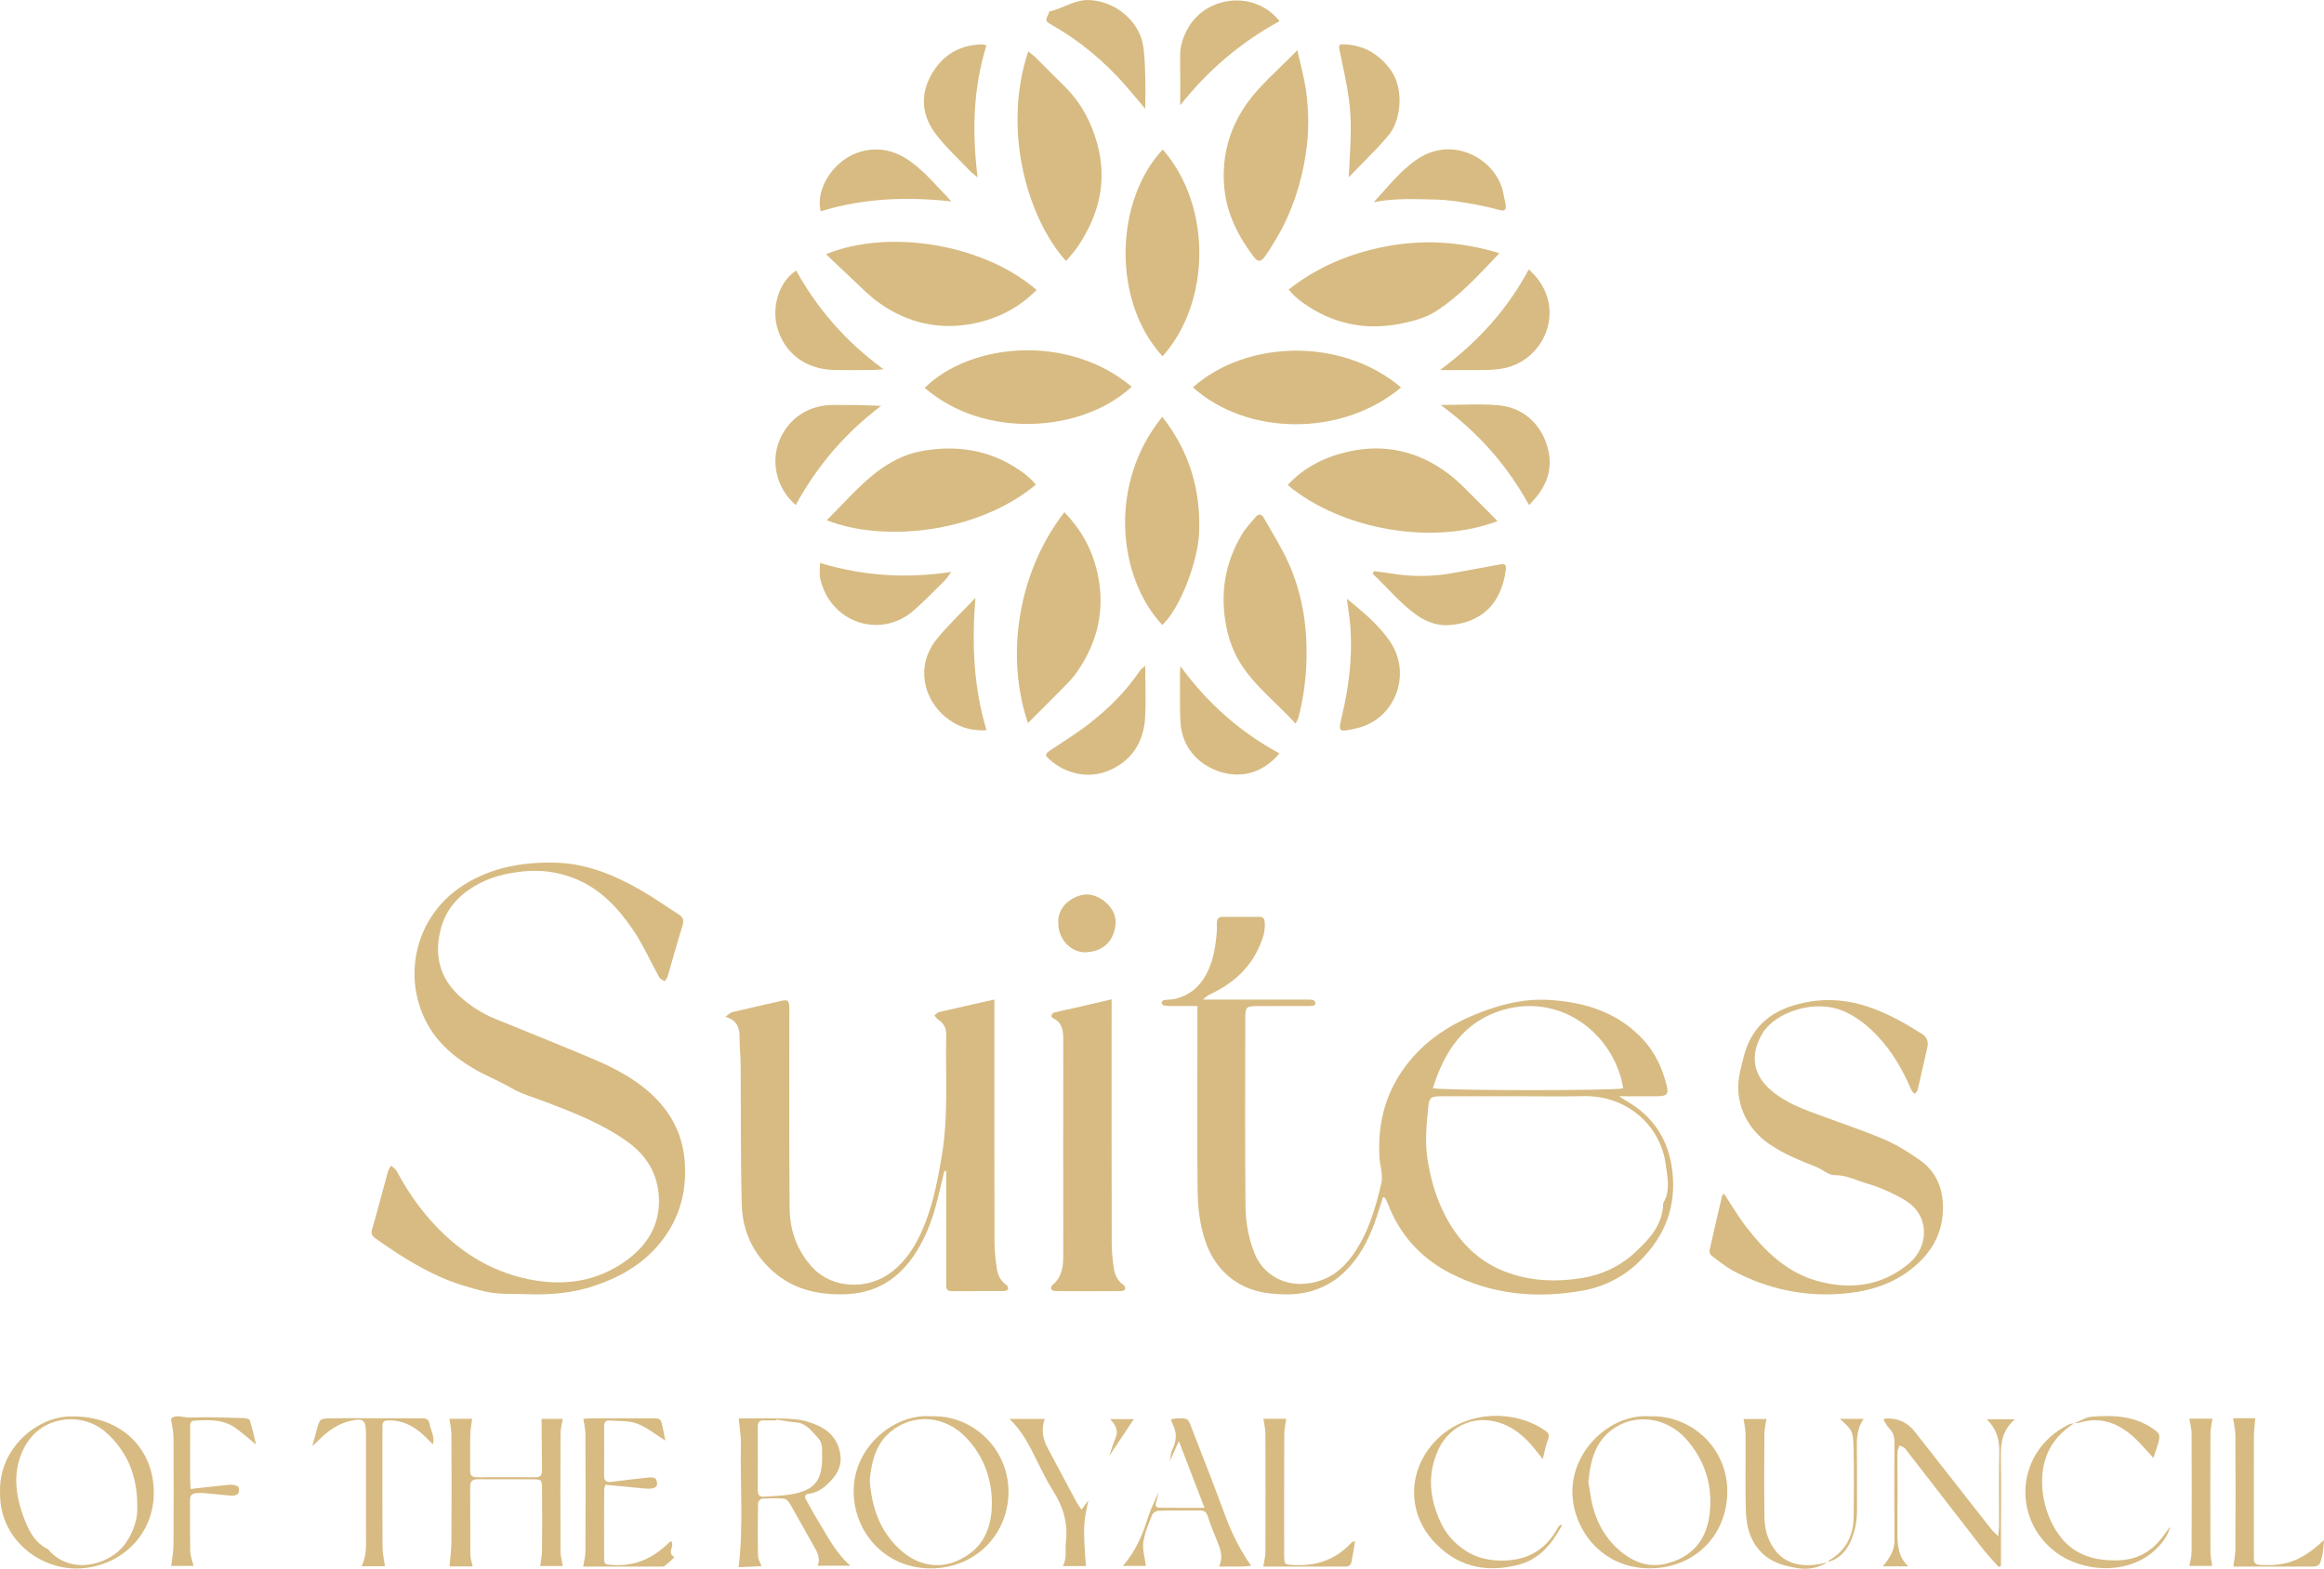 <svg xmlns="http://www.w3.org/2000/svg" id="Livello_1" data-name="Livello 1" viewBox="0 0 953.54 643.72"><defs><style>      .cls-1 {        fill: #d7bb82;        stroke-width: 0px;      }    </style></defs><path class="cls-1" d="m491.25,412.83c-3.75,0-7.06.02-10.36,0-1.16,0-2.33-.05-3.47-.26-.34-.06-.81-.74-.79-1.1.02-.38.53-.99.9-1.06,1.63-.27,3.33-.19,4.92-.59,5.63-1.41,9.71-4.89,12.45-9.93,2.9-5.35,3.79-11.23,4.33-17.19.12-1.32.04-2.66.04-4,0-1.59.64-2.49,2.37-2.48,5,.03,10,.04,15-.01,1.77-.02,2.19.85,2.3,2.44.26,3.62-.94,6.9-2.36,10.06-3.85,8.53-10.38,14.47-18.65,18.6-1.44.72-2.93,1.33-4.3,2.86,1.57,0,3.13,0,4.7,0,12.16,0,24.33,0,36.49,0,1.33,0,2.68-.04,3.98.16.4.06.82.85.95,1.38.06.25-.51.91-.85.96-1.15.16-2.32.15-3.49.15-6.5.01-13-.02-19.49.02-4.55.03-4.98.39-4.98,4.73-.03,25.83-.16,51.65.09,77.48.06,6.58,1.25,13.13,3.76,19.39,3.14,7.85,11.58,13.88,22.59,12.11,7.63-1.23,13.04-5.2,17.43-11.22,6.48-8.92,9.49-19.27,11.94-29.73.79-3.36-.55-7.18-.76-10.81-.84-14.47,2.8-27.56,11.99-38.96,8.6-10.68,19.95-17.15,32.66-21.57,7.92-2.75,16.14-4.44,24.46-3.97,14.92.84,28.68,4.93,39.26,16.5,4.85,5.3,7.66,11.57,9.4,18.37.99,3.86.24,4.64-3.79,4.67-4.96.04-9.92,0-15.75,0,3.44,2.23,6.22,3.69,8.6,5.64,7.8,6.37,12.02,14.57,13.29,24.7,1.85,14.86-2.98,27.12-13.36,37.35-6.4,6.31-14.35,10.44-23.1,12.02-18.88,3.41-37.32,1.83-54.66-7.11-12.17-6.27-20.73-15.85-25.62-28.66-.29-.75-.68-1.46-1.06-2.18-.06-.12-.28-.15-.82-.41-.84,2.59-1.68,5.13-2.5,7.68-2.46,7.63-5.78,14.78-11.19,20.85-7.21,8.09-16.25,11.68-26.98,11.42-6.36-.15-12.49-.98-18.17-4.23-8.34-4.78-12.92-12.32-15.18-21.21-1.37-5.4-2.03-11.11-2.09-16.69-.24-20.32-.09-40.65-.09-60.98,0-4.9,0-9.8,0-15.18Zm130.87,37c-10.15,0-20.3-.01-30.46,0-4.64,0-5.26.42-5.68,4.79-.67,6.91-1.4,13.73-.31,20.8,1.27,8.3,3.51,16.12,7.35,23.48,5.8,11.12,14.22,19.44,26.32,23.57,9.75,3.33,19.72,3.6,29.79,1.95,8.21-1.34,15.52-4.75,21.62-10.4,5.96-5.53,11.53-11.41,11.66-20.34,3.08-5.14,1.75-10.48,1.03-15.92-2.08-15.6-15.67-28.41-33.85-27.97-9.15.22-18.31.04-27.46.04Zm-34.21-3.31c4.42,1.06,73.8,1.08,78.09.08-.26-1.27-.44-2.57-.78-3.82-5.64-20.64-26.05-34.59-47.95-28.52-16.42,4.55-24.55,16.88-29.36,32.27Z"></path><path class="cls-1" d="m217.98,531.12c-6.43-.32-13.06.24-19.22-1.22-6.07-1.44-12.18-3.28-18.02-5.87-9.47-4.21-18.07-9.76-26.46-15.7-1.16-.83-2.24-1.69-1.66-3.69,2.3-7.91,4.34-15.9,6.54-23.85.24-.87.85-1.63,1.29-2.45.78.72,1.82,1.29,2.29,2.17,3.85,7.21,8.37,13.95,13.78,20.08,10.92,12.38,24.15,21.06,40.48,24.36,14.42,2.91,28.1,1.03,40.23-7.89,9.39-6.9,14.31-16.18,12.92-27.96-1.04-8.83-5.72-15.66-13.04-20.84-10.22-7.23-21.74-11.73-33.3-16.12-4.84-1.84-9.81-3.2-14.35-5.86-4.7-2.75-9.84-4.74-14.56-7.46-8.47-4.89-15.81-11.07-20.29-20.03-9.65-19.27-3.7-43.56,15.82-55.76,11.25-7.04,23.56-9.22,36.6-9.06,13.03.16,24.57,4.86,35.6,11.14,5.47,3.11,10.61,6.79,15.92,10.17,1.79,1.14,2.13,2.45,1.47,4.56-2.17,6.92-4.05,13.93-6.11,20.89-.21.7-.82,1.29-1.24,1.93-.74-.53-1.78-.89-2.18-1.61-3.54-6.37-6.5-13.12-10.54-19.15-6.15-9.18-13.59-17.23-24.25-21.44-6.72-2.66-13.61-3.61-20.91-2.9-7.22.7-13.98,2.38-20.2,6.12-6.81,4.09-11.72,9.7-13.75,17.53-2.73,10.5-.59,19.77,7.41,27.28,4.37,4.11,9.43,7.33,15.01,9.62,13.14,5.38,26.34,10.62,39.42,16.14,9.97,4.21,19.55,9.19,27.1,17.22,7.07,7.51,10.82,16.33,11.27,26.84.53,12.43-2.99,23.26-10.97,32.63-7.09,8.33-16.33,13.42-26.58,16.81-8.28,2.74-16.83,3.52-25.5,3.37Z"></path><path class="cls-1" d="m408,410.13c0,2.31,0,4.27,0,6.22,0,30.99-.03,61.98.04,92.96,0,3.81.4,7.64.98,11.4.4,2.64,1.63,5.03,4.01,6.64.42.28.74,1.22.58,1.67-.14.39-1.01.74-1.57.75-7.16.05-14.33,0-21.49.06-1.75.01-2.37-.79-2.31-2.42.05-1.16,0-2.33,0-3.5,0-12.83,0-25.66,0-38.48,0-1.62,0-3.25,0-4.87-.26-.02-.51-.04-.77-.06-1.19,4.86-2.28,9.75-3.58,14.59-1.77,6.58-4.34,12.84-7.96,18.65-6.93,11.11-16.7,17.17-29.99,17.37-10.64.16-20.4-2.06-28.61-9.27-8.32-7.3-12.69-16.69-12.98-27.52-.51-19.31-.31-38.64-.46-57.96-.03-3.49-.49-6.98-.43-10.47.07-4.01-.91-7.21-5.82-8.67,1.29-.9,1.96-1.68,2.78-1.88,6.73-1.61,13.49-3.13,20.24-4.65,2.44-.55,2.97-.2,3.17,2.19.11,1.32.04,2.66.04,4,.01,26.32-.12,52.65.12,78.97.09,9.16,3.06,17.48,9.52,24.4,8.01,8.58,22.76,9.33,32.64,1.46,7.01-5.59,11.03-13.18,14.03-21.35,3.08-8.38,4.71-17.11,6.22-25.92,2.83-16.55,1.46-33.18,1.84-49.77.06-2.69-.95-4.81-3.31-6.28-.62-.39-1.02-1.13-1.53-1.71.63-.47,1.19-1.22,1.89-1.38,7.35-1.72,14.72-3.35,22.71-5.14Z"></path><path class="cls-1" d="m707.42,489.94c3.16,4.75,5.92,9.49,9.26,13.78,7.55,9.71,16.3,18.25,28.44,21.75,13.76,3.97,26.91,2.45,38.28-7.13,7.99-6.74,8.59-19.59-1.66-25.76-5.03-3.02-10.29-5.35-15.86-6.98-4.33-1.26-8.32-3.46-13.16-3.4-2.5.03-4.96-2.36-7.55-3.38-6.64-2.6-13.21-5.24-19.17-9.31-9.61-6.58-15.02-17.84-11.92-30.36.99-3.98,1.83-8.12,3.6-11.77,4.83-10.01,13.71-14.34,24.19-16.24,17.68-3.2,32.36,4.09,46.61,13.04,2.07,1.3,2.88,3.08,2.33,5.5-1.32,5.79-2.58,11.59-3.94,17.37-.16.68-.83,1.24-1.26,1.85-.49-.58-1.16-1.09-1.45-1.76-3.4-7.99-7.64-15.46-13.64-21.83-3.9-4.15-8.22-7.73-13.44-10.12-12.48-5.72-28.86.4-33.89,8.74-5.17,8.57-4,16.74,2.79,22.87,4.91,4.44,10.77,7.12,16.83,9.41,9.9,3.73,19.97,7.03,29.73,11.11,5.3,2.21,10.33,5.31,15.05,8.63,6.51,4.58,9.55,11.13,9.62,19.24.1,11.28-5.13,19.68-13.77,26.16-8.31,6.24-17.9,8.81-28.23,9.57-15.49,1.13-29.96-2.08-43.61-9.19-3.33-1.73-6.29-4.19-9.33-6.45-.54-.4-.99-1.51-.85-2.15,1.66-7.55,3.44-15.08,5.21-22.61.03-.11.23-.18.81-.6Z"></path><path class="cls-1" d="m456.1,410.06v6.27c0,31.15-.03,62.3.04,93.46,0,3.64.32,7.32.91,10.92.43,2.61,1.6,5.05,4.02,6.63.41.27.72,1.22.56,1.68-.14.4-1.01.77-1.55.77-9,.05-17.99.07-26.99,0-1.82-.01-2.49-1.42-1.19-2.53,4.01-3.41,4.38-7.89,4.37-12.66-.04-29.15-.05-58.31,0-87.46,0-3.82-.12-7.31-4.17-9.31-1.18-.58-.76-2.04.71-2.42,2.56-.65,5.16-1.13,7.73-1.72,4.95-1.13,9.89-2.3,15.55-3.62Z"></path><path class="cls-1" d="m532.29,20.57c1.32,5.94,2.74,10.98,3.5,16.12,1.3,8.74,1.32,17.59,0,26.3-1.86,12.31-5.67,24.06-12.08,34.85-1.52,2.56-3.06,5.13-4.81,7.53-1.56,2.15-2.86,2.14-4.34.2-6.41-8.41-11.16-17.66-12.2-28.27-1.14-11.68,1.38-22.7,7.79-32.69,5.8-9.03,14.12-15.68,22.14-24.03Z"></path><path class="cls-1" d="m615.22,103.88c-8.59,9.07-16.5,17.82-26.48,24.11-3.88,2.44-8.7,3.69-13.27,4.67-14.84,3.18-28.59.38-41-8.49-1.08-.77-2.1-1.62-3.08-2.51-.84-.76-1.56-1.64-2.68-2.83,11.76-9.27,24.9-14.72,39.11-17.55,15.77-3.14,31.41-2.25,47.4,2.62Z"></path><path class="cls-1" d="m437.4,107.13c-15.7-17.49-26.34-53.53-15.51-86.04,1.08.88,2.12,1.61,3.01,2.49,3.91,3.86,7.74,7.81,11.68,11.65,6.7,6.52,10.95,14.35,13.5,23.32,4.41,15.48.93,29.42-7.72,42.43-1.44,2.16-3.26,4.06-4.96,6.15Z"></path><path class="cls-1" d="m425.31,118.99c-7.29,7.39-15.85,11.65-25.38,13.66-14.17,2.98-27.39.01-39.16-8.32-4.58-3.24-8.48-7.46-12.64-11.29-3.05-2.81-6.01-5.7-9.21-8.74,25.71-10.5,64.53-4.23,86.4,14.69Z"></path><path class="cls-1" d="m436.69,210.17c8.05,8.3,12.7,17.79,14.34,29.05,1.99,13.76-1.65,25.85-9.45,36.96-1.33,1.89-2.95,3.59-4.58,5.24-4.99,5.08-10.05,10.09-15.24,15.29-9.29-27.53-4.23-61.72,14.93-86.53Z"></path><path class="cls-1" d="m528.33,199.02c6.77-7.31,15.32-11.53,24.75-13.67,14.83-3.37,28.65-.3,40.81,8.75,5.04,3.75,9.29,8.56,13.84,12.94,2.24,2.15,4.35,4.42,6.68,6.79-25.85,9.93-63.42,4.03-86.09-14.81Z"></path><path class="cls-1" d="m531.56,296.92c-7.73-8.56-16.77-15.29-22.73-24.94-2.72-4.4-4.47-9.17-5.52-14.14-2.88-13.68-.91-26.61,6.34-38.71,1.54-2.56,3.57-4.61,5.43-6.85,1.34-1.62,2.53-1.45,3.49.26,3.47,6.2,7.34,12.24,10.22,18.71,5.45,12.26,7.53,25.23,7.29,38.69-.15,8.35-1.26,16.48-3.31,24.52-.16.62-.57,1.18-1.21,2.46Z"></path><path class="cls-1" d="m339.21,213.46c9.78-9.55,18.21-20.53,31.07-26.02,3.15-1.34,6.72-2.26,10.36-2.76,14.47-2.03,27.63.74,39.42,9.49,1.2.89,2.31,1.9,3.4,2.92.58.53,1.02,1.2,1.53,1.81-25.06,20.66-63.94,23.36-85.78,14.56Z"></path><path class="cls-1" d="m476.89,171.05c11.14,14.23,15.79,29.87,15.12,47.46-.44,11.64-7.75,31.13-15.11,37.94-18.37-19.67-22.25-58.12-.01-85.4Z"></path><path class="cls-1" d="m574.85,158.99c-24.36,20.42-63.26,19.84-85.41-.04,21.92-19.49,61-20.67,85.41.04Z"></path><path class="cls-1" d="m464.34,158.7c-20.05,18.61-60.12,21.88-84.94.45,18.77-18.48,58.84-22.35,84.94-.45Z"></path><path class="cls-1" d="m477.08,61.34c20.76,23.86,19.27,63.44-.09,84.86-20.9-22.69-19.54-63.96.09-84.86Z"></path><path class="cls-1" d="m193.91,642.75h-9.45c.27-3.55.74-7.01.76-10.48.08-14.48.07-28.96,0-43.45-.01-2.17-.52-4.35-.81-6.62h9.3c-.28,2.26-.7,4.3-.75,6.35-.1,4.99.02,9.99-.04,14.98-.02,1.91.76,2.65,2.65,2.64,7.99-.05,15.98-.04,23.97,0,1.74,0,2.87-.41,2.85-2.47-.09-7.07-.12-14.15-.18-21.47h8.69c-.33,2.04-.91,4.04-.92,6.05-.08,16.15-.07,32.29,0,48.44,0,1.92.6,3.83.95,5.88h-9.29c.28-2.3.74-4.37.76-6.45.08-8.32.06-16.65,0-24.97-.03-4.06-.11-4.13-4.27-4.16-7.32-.04-14.65.05-21.97-.03-2.32-.02-3.27.8-3.25,3.2.08,9.32,0,18.64.08,27.97.01,1.42.57,2.84.95,4.58Z"></path><path class="cls-1" d="m312.41,642.67c-3.15.14-6.25.27-9.36.41,2.08-16.85.59-33.74.95-50.59.07-3.28-.55-6.58-.9-10.44,5.82,0,12.05-.13,18.27.05,3.29.1,6.69.29,9.8,1.23,5.63,1.71,10.75,4.25,12.91,10.56,1.69,4.94.8,9.26-2.5,12.97-2.64,2.97-5.63,5.7-9.99,6.13-1.07.11-1.66,1-.96,2.22,1.48,2.59,2.83,5.26,4.4,7.8,4.07,6.6,7.42,13.7,13.84,19.47h-13.38c.99-2.48.32-4.67-.92-6.84-3.52-6.19-6.92-12.45-10.48-18.62-.51-.89-1.58-1.98-2.46-2.05-2.98-.25-5.99-.2-8.98,0-.61.04-1.62,1.23-1.63,1.9-.12,7.16-.15,14.33-.01,21.49.03,1.39.88,2.77,1.4,4.3Zm6.15-60.18l-.05.36c-1.67,0-3.33.06-4.99-.02-1.94-.09-2.62.81-2.61,2.68.04,8.66.04,17.32,0,25.98,0,1.88.69,2.81,2.62,2.66,3.63-.29,7.3-.33,10.88-.93,9.81-1.63,13.01-5.61,12.91-15.51-.03-2.66.31-5.59-1.62-7.6-2.62-2.74-4.84-6.22-9.33-6.49-2.61-.16-5.2-.74-7.8-1.14Z"></path><path class="cls-1" d="m336.73,86.71c-2.35-9.78,6.02-21.74,16.7-24.56,7.7-2.04,14.37-.15,20.54,4.4,6.17,4.56,10.98,10.52,16.4,16.09-18.26-1.96-36.15-1.35-53.64,4.07Z"></path><path class="cls-1" d="m469.9,273.22c0,7.66.32,14.5-.07,21.29-.58,10.05-5.48,17.7-14.82,21.66-8.56,3.63-17.93,1.31-24.45-4.56-1.94-1.75-1.8-2.22.4-3.72,5.2-3.53,10.6-6.81,15.57-10.65,8.18-6.31,15.5-13.54,21.28-22.19.34-.52.95-.85,2.09-1.84Z"></path><path class="cls-1" d="m404.74,18.6c-5.48,17.76-5.95,35.51-3.62,54.22-1.53-1.31-2.53-2.03-3.36-2.91-4.78-5.07-10.06-9.79-14.15-15.38-5.37-7.33-6.14-15.58-1.51-23.82,4.51-8.03,11.41-12.22,20.63-12.5.47-.01.95.18,2.01.39Z"></path><path class="cls-1" d="m469.91,44.64c-3.32-3.91-6.02-7.22-8.86-10.4-8.44-9.45-18.06-17.46-29.08-23.76-3.18-1.82-3.15-1.95-1.71-4.9.14-.29.17-.85.34-.89,5.66-1.2,10.42-5.06,16.76-4.65,10.63.69,19.62,8.64,21.46,17.69.85,4.18.89,8.55,1.05,12.84.17,4.43.04,8.87.04,14.08Z"></path><path class="cls-1" d="m563.74,234.36c2.22.3,4.44.55,6.64.91,8.43,1.41,16.85,1.46,25.26-.04,6.48-1.15,12.96-2.33,19.43-3.56,2.39-.46,3.07-.02,2.74,2.39-1.86,13.55-9.73,21.38-23.04,22.44-4.79.38-9.52-1.27-13.56-4.14-6.8-4.84-12.01-11.33-18.04-16.96.19-.35.38-.69.57-1.04Z"></path><path class="cls-1" d="m552.65,245.7c6.44,5.3,12.93,10.57,17.63,17.45,9.18,13.43,2.25,32.08-13.72,35.7-7.7,1.75-7.57,1.78-5.76-5.92,2.67-11.33,4.02-22.83,3.36-34.49-.24-4.26-1-8.49-1.52-12.74Z"></path><path class="cls-1" d="m563.65,82.96c5.86-6.28,11-13.11,18.11-17.8,15.07-9.95,33.02.76,35.21,14.9.23,1.47.75,2.91.85,4.38.11,1.62-.49,2.29-2.43,1.77-4.13-1.12-8.33-2.04-12.56-2.75-4.39-.73-8.84-1.46-13.28-1.56-8.57-.18-17.18-.67-25.91,1.06Z"></path><path class="cls-1" d="m400.2,245.35c-1.45,18.49-.85,36.33,4.58,54.3-6.6.38-11.89-1.47-16.51-5.15-9.52-7.59-12.67-21.37-3.94-32.21,4.84-6.01,10.56-11.31,15.88-16.94Z"></path><path class="cls-1" d="m.03,612.77c-.81-18.07,14.68-31.04,28.25-31.53,20.07-.73,34.14,11.89,34.8,29.98.69,18.96-14.24,32.07-31.3,32.4-15.64.3-31.93-12.12-31.75-30.85Zm56.29,5.42c.05-12.74-4.11-22.31-12.39-30.03-9.88-9.2-27.35-7.65-34.24,6.34-4.49,9.12-3.45,18.35-.23,27.38,1.97,5.53,4.49,11.06,10.32,13.91,8.82,10.67,25.23,6.79,31.78-2.59,3.43-4.91,5.01-10.38,4.76-15.01Z"></path><path class="cls-1" d="m326.66,111c8.75,15.79,20.34,29.16,35.83,40.52-2.03.16-3.05.3-4.07.31-5.48.02-10.96.13-16.44-.02-11.56-.31-20.46-7.05-23.23-17.99-1.78-7,.03-17.49,7.9-22.82Z"></path><path class="cls-1" d="m590.86,151.83c15.51-11.51,27.45-24.63,36.43-41.33,1.46,1.57,2.62,2.63,3.56,3.86,11.04,14.34,2.18,32.66-12.48,36.44-2.52.65-5.2.93-7.81.99-6.15.14-12.3.05-19.71.05Z"></path><path class="cls-1" d="m677.03,581.17c16.71-.57,31.9,12.81,31.68,31.22-.21,17.55-13.24,30.99-31.56,31.16-20.11.19-32.13-16.4-31.99-31.78.16-17.25,16.05-31.77,31.88-30.6Zm-25.32,26.83c.36,2.24.71,4.86,1.21,7.45,1.7,8.77,5.77,16.28,12.84,21.79,5.27,4.1,11.26,6.11,18.15,4.32,14.19-3.68,17.92-14.48,17.84-25.67-.06-9.5-3.43-18.09-9.9-25.36-8.2-9.22-21.26-10.7-30.43-3.88-7.07,5.25-8.83,12.83-9.71,21.35Z"></path><path class="cls-1" d="m382.33,581.17c16.5-.58,31.49,13.1,31.45,31.02-.04,17.4-13.52,31.39-31.92,31.39-18.72,0-31.53-14.86-31.6-31.53-.08-18.6,16.94-32.21,32.07-30.88Zm-25.49,26.16c.78,10.99,4.05,20.66,12.08,28.22,8.49,7.99,19.26,9.06,28.97,1.97,7.05-5.15,9.15-13.08,9.08-21.15-.09-9.64-3.37-18.56-9.98-25.84-8.97-9.89-22.31-10.79-31.65-2.97-6.17,5.16-7.73,12.46-8.5,19.78Z"></path><path class="cls-1" d="m591.09,166.18c8.59,0,16.27-.58,23.83.14,10.09.96,17.08,7.58,19.84,16.51,2.88,9.31-.05,17.19-7.41,24.41-8.99-16.33-20.81-29.77-36.27-41.07Z"></path><path class="cls-1" d="m326.49,207.24c-8.39-7.27-10.07-18.18-6.75-26.37,3.73-9.21,12-14.69,22.16-14.7,6.45,0,12.91,0,19.62.39-14.58,10.99-26.17,24.44-35.03,40.68Z"></path><path class="cls-1" d="m525.02,8.66c-16.06,8.78-29.43,20.19-40.78,34.55,0-6.68.08-13.37-.03-20.05-.08-4.47,1.34-8.43,3.57-12.18,7.49-12.55,26.86-15.2,37.24-2.32Z"></path><path class="cls-1" d="m524.94,309.16c-6.74,8.03-15.87,10.64-25.31,7.2-8.79-3.2-15.01-10.41-15.36-21.04-.21-6.49-.09-12.98-.1-19.48,0-.49.07-.99.19-2.42,11.13,15.27,24.56,27.01,40.58,35.74Z"></path><path class="cls-1" d="m553.4,72.74c.45-10.74,1.54-20.99.14-31.48-.91-6.89-2.46-13.59-3.86-20.35-.54-2.58-.42-2.87,2.38-2.7,7.94.49,14.05,4.22,18.66,10.68,5.43,7.61,4.31,20.92-1.55,27.3-1.35,1.47-2.61,3.01-3.99,4.44-3.91,4.06-7.85,8.08-11.78,12.11Z"></path><path class="cls-1" d="m336.45,231.02c17.9,5.34,35.29,6.47,53.86,3.66-1.26,1.7-1.79,2.65-2.53,3.38-4.28,4.2-8.43,8.55-12.94,12.49-13.49,11.79-34.26,5.14-38.33-13.26-.41-1.87-.06-3.9-.06-6.26Z"></path><path class="cls-1" d="m783,642.74h-10.47c.87-1.13,1.56-1.91,2.13-2.78,1.56-2.37,2.66-4.82,2.64-7.83-.11-13.32-.08-26.65-.02-39.97.01-2.26-.31-4.2-2-5.89-1.03-1.03-1.67-2.44-2.5-3.7.37-.21.62-.47.88-.49q7.52-.35,12,5.42c10.43,13.34,20.87,26.66,31.33,39.97.69.88,1.57,1.6,2.88,2.91.16-1.95.36-3.19.36-4.42.03-9.83-.17-19.66.09-29.48.14-5.24-.84-9.85-5.18-14.11h11.62c-5.04,4.28-5.94,9.61-5.83,15.5.21,10.82.06,21.65.06,32.48,0,4.07,0,8.13,0,12.2-.31.15-.61.31-.92.46-2.22-2.52-4.57-4.94-6.63-7.59-10.6-13.63-21.11-27.32-31.71-40.95-.51-.66-1.55-.9-2.34-1.34-.3.89-.84,1.78-.85,2.67-.06,5,.04,9.99.04,14.99,0,5.83-.1,11.66-.08,17.49.02,5.21.11,10.43,4.49,14.47Z"></path><path class="cls-1" d="m275.55,632.5c1.2,2.2-2.02,4.77,1.12,6.41.2.1-3.79,3.81-4.5,3.89-.49.05-1,.03-1.5.03-10.49,0-20.98,0-31.41,0,.34-2.13.93-4.11.94-6.08.08-16.16.07-32.32,0-48.49,0-1.9-.52-3.8-.85-6.04.91-.06,2.32-.22,3.72-.22,8-.02,16-.03,23.99,0,4.11.01,4.11.05,4.92,4.11.34,1.7.69,3.41,1.02,5.04-4.04-2.51-7.58-5.47-11.66-7-3.43-1.29-7.48-.94-11.26-1.26-1.79-.15-2.22.99-2.21,2.53.02,6.66.07,13.33-.01,19.99-.03,2.25.92,2.94,3.02,2.67,5.09-.65,10.19-1.27,15.3-1.81.93-.1,2.2-.06,2.79.49.57.53.72,1.84.55,2.71-.1.54-1.1,1.15-1.77,1.27-1.13.21-2.33.14-3.49.04-5.25-.47-10.5-1-15.91-1.52-.19.89-.44,1.52-.45,2.15-.03,9.16-.07,18.33-.02,27.49.02,3.15.14,3.06,3.49,3.29,9.02.62,16.47-2.68,22.8-8.9.24-.23.47-.47.74-.66.12-.09.32-.07.62-.12Z"></path><path class="cls-1" d="m633,598.75c-1.95-2.44-3.22-4.13-4.61-5.74-4.59-5.32-10.18-9.15-17.23-10.11-9.01-1.22-17.48,3.85-21.23,12.42-3.47,7.92-3.65,15.98-.89,24.19,1.55,4.61,3.55,8.9,6.98,12.44,4.8,4.95,10.4,7.81,17.49,8.32,11.71.86,20.36-3.38,25.92-13.78.15-.27.46-.46.72-.66.09-.07.25-.03.84-.08-4.38,7.98-9.42,14.37-18.8,16.57-13.29,3.11-24.62.29-33.9-9.76-11.55-12.5-10.65-30.8,2.14-42.73,11.51-10.73,30.5-11.69,43.34-2.93,1.76,1.2,2.07,2.06,1.32,3.97-.87,2.22-1.26,4.63-2.09,7.87Z"></path><path class="cls-1" d="m479.97,599.59c.33-1.6.35-3.36,1.04-4.78,1.71-3.49,2-6.85.16-10.33-.3-.57-.44-1.24-.73-2.09,1.06-.14,2.01-.37,2.96-.38,3.96-.04,3.99-.03,5.38,3.57,4.64,12.02,9.4,24,13.83,36.09,2.63,7.17,5.93,13.94,10.72,20.83-4.53.64-8.53.17-13.16.35,1.86-4.01.53-7.3-.83-10.62-1.36-3.34-2.74-6.69-3.81-10.13-.57-1.84-1.6-2.28-3.26-2.27-5.66.03-11.32-.05-16.98.1-.89.02-2.25.87-2.55,1.65-1.43,3.68-3.09,7.41-3.63,11.26-.43,3.08.63,6.37,1.04,9.71h-9.4c5.23-6.09,8.04-12.69,10.2-19.67,1.11-3.59,2.88-6.97,4.35-10.44-.29,1.29-.46,2.62-.9,3.84-.53,1.46-.15,2.39,1.36,2.41,5.92.08,11.84.03,18.46.03-3.61-9.37-6.95-18.05-10.53-27.35-1.44,3.18-2.58,5.69-3.72,8.21Z"></path><path class="cls-1" d="m916.26,581.96h9.1c-.23,2.81-.57,5.09-.58,7.36-.05,16-.02,32-.02,47.99,0,.67.06,1.34,0,2-.18,2.19.89,2.79,2.97,2.88,8.62.37,15.85-.71,25.8-10.28-.21,3.62-.49,6.75-1.72,9.71-.23.56-1.2,1.05-1.88,1.13-1.48.18-2.99.08-4.49.08-9.82,0-19.64,0-29.08,0,.31-2.59.82-4.96.83-7.33.07-15.5.08-31,0-46.49-.01-2.21-.58-4.42-.94-7.04Z"></path><path class="cls-1" d="m128.14,593.45c.81-2.98,1.3-4.84,1.81-6.69,1.3-4.72,1.3-4.69,6.3-4.77,9.09-.15,18.18.08,27.27,0,3.17-.03,6.33.03,9.5,0,1.65-.01,2.91.32,3.23,2.27.44,2.66,2.19,5.1,1.39,8.42-1.81-1.75-3.28-3.33-4.91-4.72-3.91-3.32-8.36-5.29-13.62-5.12-1.41.05-2.18.59-2.17,2.06,0,1.17-.03,2.33-.03,3.5,0,15.5-.05,31,.04,46.49.02,2.56.64,5.12.99,7.79h-9.53c2.23-4.7,1.74-9.47,1.74-14.19.01-13.5.01-27,0-40.5,0-5.21-1.1-6.16-6.16-5.01-4.8,1.1-8.84,3.67-12.34,7.11-.88.86-1.78,1.7-3.52,3.34Z"></path><path class="cls-1" d="m78.2,611c5.63-.63,10.72-1.27,15.82-1.73,1.23-.11,2.66.14,3.7.74.44.26.45,2.04.04,2.77-.35.61-1.63,1.02-2.46.97-3.96-.27-7.91-.75-11.87-1.1-.95-.09-1.92.01-2.89.06-1.8.08-2.6.93-2.58,2.84.08,6.99-.06,13.98.1,20.97.04,1.94.84,3.87,1.35,6.05h-9.14c.32-2.9.9-5.8.92-8.71.09-14.65.09-29.3,0-43.94-.01-2.42-.62-4.83-1.01-7.7,1.93-2.1,5.05-.42,7.73-.54,7.45-.32,14.93.04,22.39.23.78.02,2.07.47,2.24,1,.95,3.1,1.64,6.27,2.53,9.87-3.03-2.47-5.51-4.67-8.17-6.63-5.19-3.85-11.23-3.54-17.22-3.19-1.9.11-1.66,1.78-1.66,3.06-.03,6.82-.03,13.65-.01,20.47,0,1.31.11,2.62.2,4.51Z"></path><path class="cls-1" d="m555.99,632.34c-.53,3.11-.91,5.98-1.54,8.79-.44,1.94-2.19,1.7-3.68,1.7-6.82,0-13.64,0-20.46,0-3.99,0-7.97,0-11.99,0,.32-2.09.88-4.05.88-6,.07-16.14.07-32.28,0-48.42,0-2.02-.52-4.04-.82-6.22h9.37c-.3,2.23-.81,4.28-.81,6.32-.07,16.14-.04,32.28-.04,48.42,0,.5-.01,1,0,1.5.11,3.61.11,3.53,3.53,3.75,9.49.61,17.66-2.12,24.16-9.27.19-.21.58-.25,1.39-.57Z"></path><path class="cls-1" d="m414.16,582.25h14.5c-1.59,4.47-.72,8.38,1.3,12.15,3.9,7.29,7.77,14.6,11.68,21.88.53.98,1.24,1.87,2.13,3.19,1.08-1.47,1.91-2.62,2.78-3.79-.55,2.98-1.31,5.91-1.58,8.89-.27,2.97-.14,5.98-.03,8.97.11,3.02.41,6.04.63,9.1h-9.45c1.74-3.28.84-6.62,1.21-9.83.89-7.56-.97-14.32-5.04-20.71-2.58-4.04-4.7-8.38-6.84-12.68-3.02-6.09-5.98-12.2-11.28-17.19Z"></path><path class="cls-1" d="m898.27,582.14h9.5c-.3,2.15-.81,4.15-.82,6.16-.07,16.11-.06,32.22,0,48.34,0,1.9.43,3.8.69,5.93h-9.35c.32-1.89.91-3.78.92-5.66.08-16.28.08-32.56,0-48.83,0-1.89-.58-3.77-.93-5.93Z"></path><path class="cls-1" d="m851.05,583.97c-5.16,3.47-9.28,7.62-11.48,13.76-4.9,13.72,1.29,31.97,12.02,38.56,5.5,3.38,11.33,4.15,17.61,3.97,7.54-.22,13.33-3.43,17.85-9.26,1.11-1.43,2.14-2.91,3.29-4.49-.52,3.48-3.82,7.85-7.75,10.94-11.09,8.73-28.23,7.48-38.85-.33-18.24-13.42-17.12-41.39,4.96-52.55.71-.36,1.59-.37,2.39-.54l-.05-.06Z"></path><path class="cls-1" d="m750.03,640.96c-3.91,2.43-8.1,3.25-12.68,2.48-4.78-.81-9.38-1.94-13.22-5.13-5.83-4.86-7.63-11.53-7.82-18.63-.27-10.47-.03-20.96-.11-31.44-.01-1.91-.5-3.81-.81-5.96h9.39c-.29,1.98-.82,3.97-.84,5.96-.08,11.48-.12,22.96.02,34.44.03,2.6.42,5.34,1.32,7.77,3.72,10.05,11.44,13.03,20.96,11.4,1.29-.22,2.57-.52,3.86-.79l-.07-.09Z"></path><path class="cls-1" d="m434.25,379.16c-.77-7.27,6.25-12.01,11.62-12.13,5.22-.12,12.41,5.46,11.86,11.95-.57,6.68-4.45,11.21-11.79,11.76-6.26.47-11.64-5.16-11.69-11.58Z"></path><path class="cls-1" d="m851.1,584.03c2.4-.94,4.75-2.51,7.21-2.7,8.67-.69,17.24-.39,24.85,4.81,2.83,1.93,3.28,2.5,2.45,5.68-.53,2.03-1.28,4-2.07,6.46-2.69-2.91-4.89-5.57-7.37-7.93-6.53-6.22-14.02-9.28-23.13-6.54-.62.19-1.32.12-1.98.18,0,0,.05.06.05.06Z"></path><path class="cls-1" d="m750.11,641.05c.15-.28.23-.68.47-.82,6.99-4.07,9.96-10.36,10-18.21.05-9.49.17-18.98-.08-28.46-.17-6.4-.67-6.89-5.6-11.33h9.77c-2.79,3.91-2.85,8.13-2.79,12.45.12,8.32,0,16.65.05,24.97.03,4.37-.76,8.56-2.5,12.56-1.86,4.26-4.75,7.45-9.39,8.75l.07.09Z"></path><path class="cls-1" d="m465.22,582.31c-3.34,5.02-6.6,9.91-10.1,15.16.93-2.71,1.62-5.16,2.62-7.48,1.2-2.8.16-5.08-2.25-7.68h9.74Z"></path></svg>